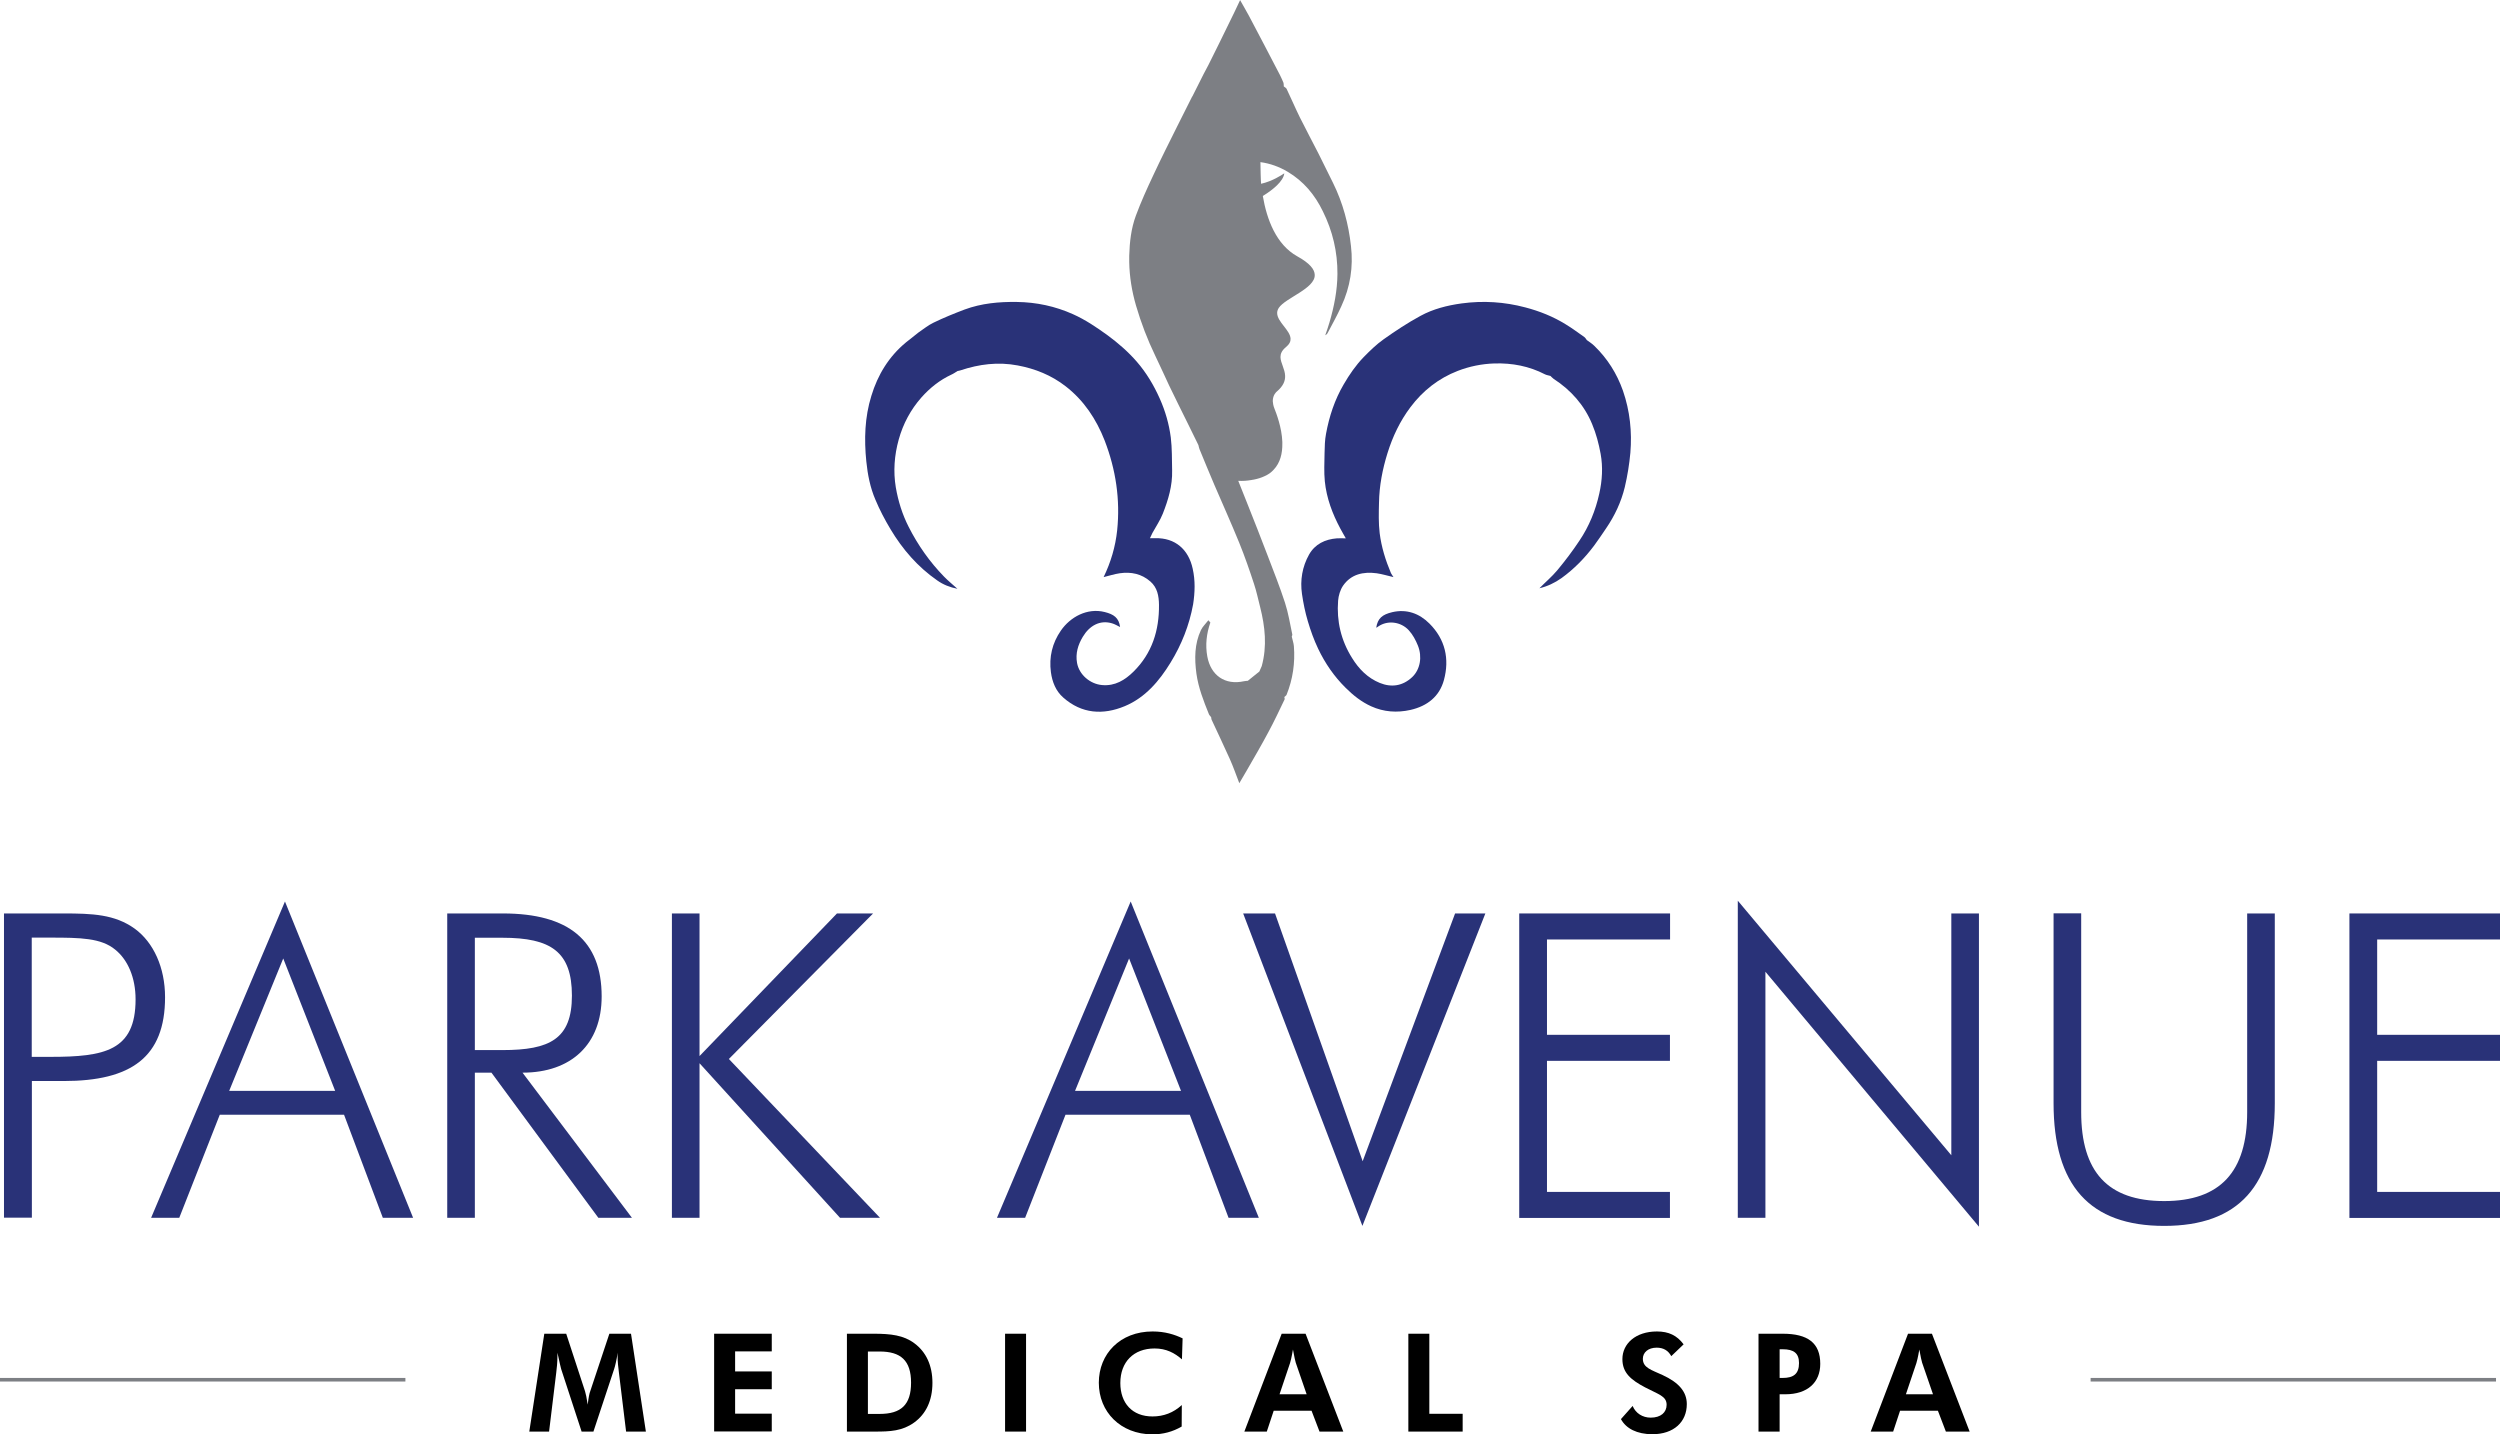 <?xml version="1.0" encoding="utf-8"?>
<!-- Generator: Adobe Illustrator 27.7.0, SVG Export Plug-In . SVG Version: 6.00 Build 0)  -->
<svg version="1.1" id="Layer_1" xmlns="http://www.w3.org/2000/svg" xmlns:xlink="http://www.w3.org/1999/xlink" x="0px" y="0px"
	 viewBox="0 0 1882.7 1080" style="enable-background:new 0 0 1882.7 1080;" xml:space="preserve">
<style type="text/css">
	.st0{fill:#293278;}
	.st1{fill:#7D7F84;}
	.st2{fill-rule:evenodd;clip-rule:evenodd;fill:#7D7F84;}
</style>
<g>
	<g>
		<path d="M409.9,1004.4h16.5l14.2,43.4c0.5,1.5,1.2,4.8,2,10c0.6-5.3,1.3-8.7,1.9-10.1l14.4-43.3h16.3l11.2,73.7h-14.9l-5.4-44.4
			c-0.5-4-1-8-1-12.2c0-0.9,0-1.9,0.1-2.8c-1,6.1-2,10.2-2.7,12.3l-15.6,47.1h-8.9l-15.4-47.1c-0.3-0.9-1.2-5-2.8-12.3v2.2
			c0,5.3-0.5,9.4-0.9,12.8l-5.4,44.4h-14.9L409.9,1004.4z"/>
		<path d="M537.8,1004.4h43.4v13.3h-27.6v15.1h27.6v13.4h-27.6v18.4h27.6v13.4h-43.4V1004.4z"/>
		<path d="M637.8,1004.4h20.1c12.9,0,22.6,1.1,30.7,7.2c8.9,6.6,13.6,16.8,13.6,29.8c0,13.2-4.8,23.4-13.8,29.9
			c-8.9,6.4-18.2,6.8-29.3,6.8h-21.3V1004.4z M662.4,1064.8c16.1,0,23.7-6.8,23.7-23.5c0-16.8-7.8-23.5-23.7-23.5h-8.8v47H662.4z"/>
		<path d="M756.9,1004.4h15.8v73.7h-15.8V1004.4z"/>
		<path d="M827.5,1041.3c0-21.7,16-38.6,40.5-38.6c9.3,0,16.6,2.3,22.6,5.2l-0.5,15.8c-5.5-4.8-11.8-8.2-20.6-8.2
			c-15.8,0-25.8,10.2-25.8,26c0,15.2,9,25.2,24.2,25.2c8.4,0,15.8-2.8,22.1-8.6l-0.1,16.2c-6.7,3.9-14,5.9-22.2,5.9
			C843.9,1080,827.5,1063.4,827.5,1041.3z"/>
		<path d="M965.2,1004.4h18l28.4,73.7h-17.9l-6-15.7h-28.5l-5.2,15.7h-16.9L965.2,1004.4z M984,1050l-8.2-23.8
			c-0.4-1.2-1.1-4.5-2.1-9.9c-1,5.9-1.9,9.3-2.2,10.2l-7.9,23.5H984z"/>
		<path d="M1060.6,1004.4h15.8v60.3h25.1v13.4h-40.9V1004.4z"/>
		<path d="M1220.7,1068.7l8.8-9.9c2.3,5.5,7.5,8.8,13.6,8.8c7.6,0,12-3.9,12-9.7c0-6.5-6.1-7.8-16.2-13.1
			c-10.8-5.7-17.1-11-17.1-21.3c0-11.6,10-20.8,26-20.8c8.9,0,15.1,3,20.1,9.7l-9.3,8.9c-2.3-4.3-6-6.4-11-6.4
			c-6.4,0-10.4,3.6-10.4,8.4c0,6.8,6.6,8.4,14.8,12.2c12.4,5.7,18.3,12.7,18.3,21.9c0,13.3-9.6,22.7-26.1,22.7
			C1232.8,1080,1224.6,1075.9,1220.7,1068.7z"/>
		<path d="M1324.4,1004.4h18.1c18.9,0,28.3,6.9,28.3,22.7c0,14-9.6,22.9-26.3,22.9h-4.3v28.1h-15.9V1004.4z M1342.5,1037.7
			c8.2,0,12.3-3.1,12.3-11.2c0-7.4-3.9-10.4-12.3-10.4h-2.3v21.6H1342.5z"/>
		<path d="M1436.9,1004.4h18l28.4,73.7h-17.9l-6-15.7h-28.5l-5.2,15.7h-16.9L1436.9,1004.4z M1455.7,1050l-8.2-23.8
			c-0.4-1.2-1.1-4.5-2.1-9.9c-1,5.9-1.9,9.3-2.2,10.2l-7.9,23.5H1455.7z"/>
	</g>
	<g>
		<path class="st0" d="M3,687.9h44.6c21.8,0,38.8,0.6,53.9,11.5c14.1,10.3,22.8,29.2,22.8,51.6c0,45.2-25.6,63.1-76.3,63.1h-24
			v102.9H3V687.9z M38,795.9c40.7,0,64.1-4.5,64.1-43.3c0-16.3-5.8-29.8-15.4-37.5c-10.6-8.7-26-9-48.7-9H23.9v89.8H38z"/>
		<path class="st0" d="M214.6,678.9l96.5,238.2h-22.8l-29.2-77.6h-93.6l-30.5,77.6h-21.2L214.6,678.9z M252.4,821.5l-39.1-99.7
			l-40.7,99.7H252.4z"/>
		<path class="st0" d="M336.7,687.9h42c49.7,0,74.4,20.5,74.4,62.5c0,35.9-22.8,57.4-59.6,57.4l82.4,109.3h-25.3l-80.5-109.3h-12.5
			v109.3h-20.8V687.9z M378.4,790.8c35.6,0,52.3-8.3,52.3-41c0-33-15.7-43.6-52.3-43.6h-20.8v84.6H378.4z"/>
		<path class="st0" d="M506,687.9h20.8v107.4l103.5-107.4h27.2L548.9,797.5l113.8,119.6h-30.1L526.8,800.7v116.4H506V687.9z"/>
		<path class="st0" d="M851.5,678.9L948,917.1h-22.8l-29.2-77.6h-93.6L772,917.1h-21.2L851.5,678.9z M889.4,821.5l-39.1-99.7
			l-40.7,99.7H889.4z"/>
		<path class="st0" d="M936.2,687.9h24l66,186.6l69.6-186.6h22.8l-92.6,235.3L936.2,687.9z"/>
		<path class="st0" d="M1144.2,687.9h113.5v19.6H1165v71.8h92.6v19.6H1165v98.7h92.6v19.6h-113.5V687.9z"/>
		<path class="st0" d="M1329.5,731.8v185.3h-20.8V678.3L1469.5,870V687.9h20.8v235.9L1329.5,731.8z"/>
		<path class="st0" d="M1546.5,830.8v-143h20.8v149.7c0,44.9,19.9,67,62.5,67c42.3,0,62.5-22.1,62.5-67V687.9h20.8v143
			c0,61.9-27.2,92.3-83.3,92.3C1573.7,923.2,1546.5,892.7,1546.5,830.8z"/>
		<path class="st0" d="M1769.3,687.9h113.5v19.6h-92.6v71.8h92.6v19.6h-92.6v98.7h92.6v19.6h-113.5V687.9z"/>
	</g>
	<path class="st0" d="M898.2,428.3c-3.1-14.4-13.1-23.4-28.3-23c-1.2,0-2.4,0-3.9,0c0.8-1.7,1.3-2.9,1.9-4c2.6-4.8,5.8-9.4,7.8-14.5
		c4.1-10.4,7.3-21.1,7-32.5c-0.2-8.3,0-16.6-1-24.8c-1.3-10.1-4.1-19.9-8.3-29.3c-4.5-10.1-10.1-19.5-17.3-27.8
		c-6.5-7.5-14-14-22-19.9c-8.3-6-16.7-11.7-26.1-15.9c-13.4-6-27.5-9-42.2-9.2c-13.4-0.2-26.7,1-39.4,5.7c-7.9,3-15.8,6.2-23.4,9.9
		c-4,1.9-7.5,4.8-11.2,7.3c-3.2,2.5-6.4,5-9.6,7.6c-12.9,10.7-21.2,24.4-26,40.2c-5,16.1-5.5,32.7-3.8,49.4c1,9.9,2.9,19.6,6.8,28.7
		c3.2,7.7,7.1,15.1,11.4,22.3c9.1,15.2,20.5,28.4,35.2,38.6c4.5,3.2,9.6,5.2,15.2,6.3c-3.5-3.2-7-6-10.1-9.2
		c-10.8-11.1-19.6-23.6-26.6-37.4c-4.8-9.4-7.9-19.4-9.7-29.8c-2-12.1-1.1-24.1,2.2-36c3.3-11.9,9-22.5,17.1-31.7
		c6.4-7.2,13.8-13.1,22.6-17.2c1.6-0.7,3.1-1.8,4.6-2.7c0.7-0.2,1.5-0.2,2.2-0.5c14.1-4.7,28.3-6.5,43.1-3.7
		c13.3,2.5,25.4,7.4,36.1,15.7c13.8,10.7,23.1,24.8,29.4,40.9c8.4,21.8,11.8,44.4,9.4,67.6c-1.3,12.3-4.8,24.1-10.2,35.2
		c3.9-0.9,8-2.3,12.2-2.9c8.5-1.2,16.4,0.4,23,6.2c5.3,4.6,6.4,11,6.5,17.5c0.2,19.3-5.2,36.6-19.2,50.4c-6.4,6.3-13.9,11-23.7,10.1
		c-9-0.8-17.2-7.8-18.8-16.6c-1.3-7.2,0.7-13.7,4.3-19.7c5-8.4,12.9-12.9,22-10.2c2.1,0.6,4.1,1.8,6.1,2.8c-0.9-7-4.8-9.6-11.6-11.3
		c-13.1-3.3-25.9,3.7-33,14c-6.5,9.4-9,19.9-7.5,31.3c1,7.4,3.7,14.2,9.3,19.1c13.9,12.3,30,13.3,46.3,6.5
		c15.4-6.4,26-18.9,34.5-32.8c8.3-13.5,14.1-28.1,17-43.9C899.9,446.1,900.2,437.3,898.2,428.3z"/>
	<path class="st0" d="M1222.2,294.2c-4.6-13-11.7-24.2-21.5-33.7c-1.7-1.7-3.8-3-5.7-4.4c-0.6-0.8-1.1-1.7-1.9-2.3
		c-4.6-3.2-9.1-6.6-13.9-9.5c-9.5-5.9-19.8-10-30.5-12.8c-15.8-4.2-31.8-5.2-48-3c-10.9,1.5-21.5,4.2-31,9.4
		c-9.6,5.2-18.8,11.3-27.7,17.6c-5.5,3.9-10.4,8.7-15.1,13.5c-5.9,6.1-10.7,13.1-15,20.5c-6.8,11.6-10.9,24.1-13.3,37.2
		c-0.9,4.7-1,9.6-1.1,14.5c-0.1,7.1-0.5,14.3,0.2,21.3c1.3,12.7,5.7,24.4,11.7,35.6c1.2,2.3,2.6,4.6,4.1,7.3c-2.5,0-4.6-0.1-6.6,0
		c-9,0.7-16.6,4.3-21.1,12.3c-5.1,9.1-6.8,19.3-5.3,29.6c1,6.9,2.4,13.8,4.4,20.5c2.1,7.1,4.6,14.1,7.8,20.8
		c5.2,10.9,12,20.8,20.6,29.3c5.7,5.7,12,10.7,19.3,14c9.5,4.3,19.5,5,29.7,2.7c12.5-2.9,21.7-10,25.1-22.5
		c4.3-15.9,1-30.6-10.9-42.5c-7.7-7.7-17.2-11.1-28-8.6c-7.6,1.8-11,4.7-12.1,11.7c0.6-0.3,1.1-0.5,1.5-0.9c7.2-5,17.1-3.5,22.9,2.7
		c3.2,3.5,5.3,7.5,7,11.7c3.4,8.5,1.7,18-4.3,23.7c-7.1,6.7-15.6,8-24.4,4.4c-9.1-3.7-15.8-10.5-20.9-18.8
		c-8.3-13.2-11.7-27.7-10.5-43.2c0.3-3.8,1.6-8.1,3.7-11.2c6.1-8.8,15.3-10.7,25.3-9.4c4.2,0.6,8.3,1.9,12.7,2.9
		c-0.7-1.1-1.4-2-1.9-3c-4.1-9.7-7.2-19.7-8.5-30.1c-0.9-7.5-0.7-15.2-0.5-22.9c0.2-12.8,2.6-25.2,6.4-37.4
		c3.9-12.5,9.4-24.1,17.3-34.6c9.4-12.5,21.2-21.7,35.6-27.3c8.8-3.4,18.1-5.3,27.6-5.6c13.4-0.4,26.1,2,38.1,8.2
		c1.2,0.6,2.7,0.8,4.1,1.2c0.8,0.7,1.5,1.6,2.4,2.2c13.1,8.5,23.1,19.8,29,34.1c3,7.1,5,14.8,6.4,22.4c1.8,9.9,1.2,20-1,29.8
		c-2.8,12.8-7.7,24.8-15,35.6c-5.1,7.7-10.7,15.1-16.6,22.2c-4.1,4.9-9.1,9.1-13.5,13.6c5.9-1.4,11.5-4,16.7-7.7
		c9.4-6.8,17.5-15.1,24.4-24.3c3.2-4.3,6.1-8.7,9.1-13.1c6.5-9.5,11.4-19.9,14.1-31.1c2-8.5,3.4-17.2,4.2-25.9
		C1229.1,325.3,1227.5,309.5,1222.2,294.2z"/>
	<g>
		<rect y="1037.7" class="st1" width="305.3" height="2.7"/>
		<rect x="1574.4" y="1037.7" class="st1" width="305.3" height="2.7"/>
	</g>
	<path class="st2" d="M1017.4,185.4c-1.8-16.6-6.1-32.6-13.5-47.6c-3.7-7.3-7.2-14.7-10.9-22c-4.7-9.2-9.5-18.2-14.1-27.4
		c-3.5-7.1-6.6-14.4-10-21.5c-0.4-0.8-1.4-1.2-2.1-1.8c-0.1-1,0-2-0.3-2.9c-0.8-2-1.7-3.8-2.6-5.7c-7.7-14.9-15.5-29.7-23.3-44.5
		c-2.1-3.9-4.4-7.8-6.7-11.9c-1.6,3.3-3,6.3-4.4,9.3c-3.8,7.8-7.6,15.6-11.4,23.3c-2.7,5.5-5.4,10.9-8.1,16.3
		c-1.2,2.3-2.4,4.5-3.6,6.8c-2.8,5.6-5.7,11.3-8.5,16.9c0,0-0.1,0-0.1,0c-3.7,7.4-7.5,14.8-11.2,22.3c-6.1,12.3-12.3,24.5-18.1,37
		c-4.7,10-9.3,20.1-13.1,30.4c-3.6,9.7-4.7,20-5,30.2c0,1.6,0,3.2,0,4.8c0.2,11.1,2,22,5.1,32.7c3.8,13,8.6,25.6,14.5,37.8
		c3.6,7.4,6.9,14.9,10.4,22.3c4.6,9.6,9.4,19.2,14.1,28.7c2.7,5.4,5.3,10.9,8,16.3c0.3,1,0.4,2.1,0.8,3c3.7,9,7.4,18,11.2,26.9
		c6.3,14.6,12.8,29.1,18.8,43.8c4.1,10.1,7.7,20.5,11.1,30.9c1.9,5.7,3.1,11.6,4.6,17.4c3.7,14.7,5.3,29.4,1.2,44.4v0
		c-0.6,1.4-1.2,2.7-1.8,4.1v0c-2.9,2.3-5.8,4.6-8.7,7c-0.9,0.1-1.9,0.1-2.8,0.3c-14.4,3.2-25.1-4.4-27.7-18.6
		c-1.6-8.7-0.6-17.3,2.3-25.6c-0.5-0.6-1-1.2-1.5-1.7c-1.9,2.5-4.3,4.7-5.6,7.4c-4.9,10.5-4.9,21.6-3.4,32.8
		c1.5,10.7,5.4,20.6,9.4,30.5c0.3,0.9,1.2,1.5,1.7,2.3c0.1,0.6,0.1,1.3,0.3,1.8c4.6,9.9,9.3,19.8,13.8,29.8
		c2.6,5.8,4.7,11.9,7.1,18.1c1.9-3.2,3.7-6.3,5.5-9.4c5.5-9.6,11.1-19.1,16.3-28.9c4.4-8.1,8.3-16.5,12.3-24.8
		c0.2-0.5-0.1-1.2-0.2-1.8c0.6-0.6,1.4-1,1.7-1.7c4.7-11.7,6.5-24,5.5-36.6c-0.2-2.4-1.1-4.8-1.6-7.2v0c0.1-0.5,0.5-1.1,0.4-1.6
		c-1.7-8-3-16.2-5.5-23.9c-3.9-12-8.6-23.8-13.1-35.6c-5.2-13.5-10.4-27-15.8-40.4l-6.3-15.8c0,0,0.1,0,0.1,0c0,0,0,0,0,0
		c3.5,0.2,6.8-0.1,9.7-0.6c0.4-0.1,0.8-0.1,1.1-0.2c0.2,0,0.4-0.1,0.5-0.1c0.1,0,0.2,0,0.2,0c3.1-0.6,5.9-1.5,8.2-2.6
		c0.2-0.1,0.4-0.2,0.6-0.3c0.2-0.1,0.3-0.1,0.5-0.2c2.1-1.1,4.1-2.5,5.7-4.3c5.1-5.3,6.7-12.5,6.6-19.7c0,0,0-0.1,0-0.1
		c0-0.4,0-0.8,0-1.2c-0.4-11-4.6-21.7-5.9-25c-0.9-2.2-1.2-4.1-1.3-5.7c0-4.8,2.9-7.1,2.9-7.1c5.1-4.3,6.5-8.2,6.4-11.9
		c-0.1-5.1-3.4-9.7-3.5-14.2c0-2.5,1-4.9,4-7.4c2.7-2.2,3.7-4.3,3.6-6.4c-0.2-6.4-10.1-12.7-10.1-19.4c0-1.3,0.4-2.5,1.2-3.8
		c5-7.6,27.5-14.6,27.1-24.9c-0.1-4.1-3.6-8.7-13.2-14c-15.8-8.8-22.9-27.7-25.9-45.4c7.9-4.9,15.3-11,16.2-17c0,0,0,0-0.1,0.1h-0.2
		c-1.5,1-8.7,5.8-17.2,7.7c-0.3-3.1-0.4-10.5-0.5-16.3c7.4,1,14.2,3.5,20.6,7.3c11.9,7.1,20.4,17.3,26.4,29.7
		c7.4,14.9,11.1,30.6,11,47.2c-0.1,12.5-2.5,24.6-6,36.5c-0.9,3.3-2.1,6.4-3.2,9.7c0.8-0.4,1.3-0.9,1.7-1.5
		c3.5-6.7,7.3-13.4,10.4-20.3C1016.9,216.1,1019.2,200.9,1017.4,185.4z"/>
</g>
</svg>

